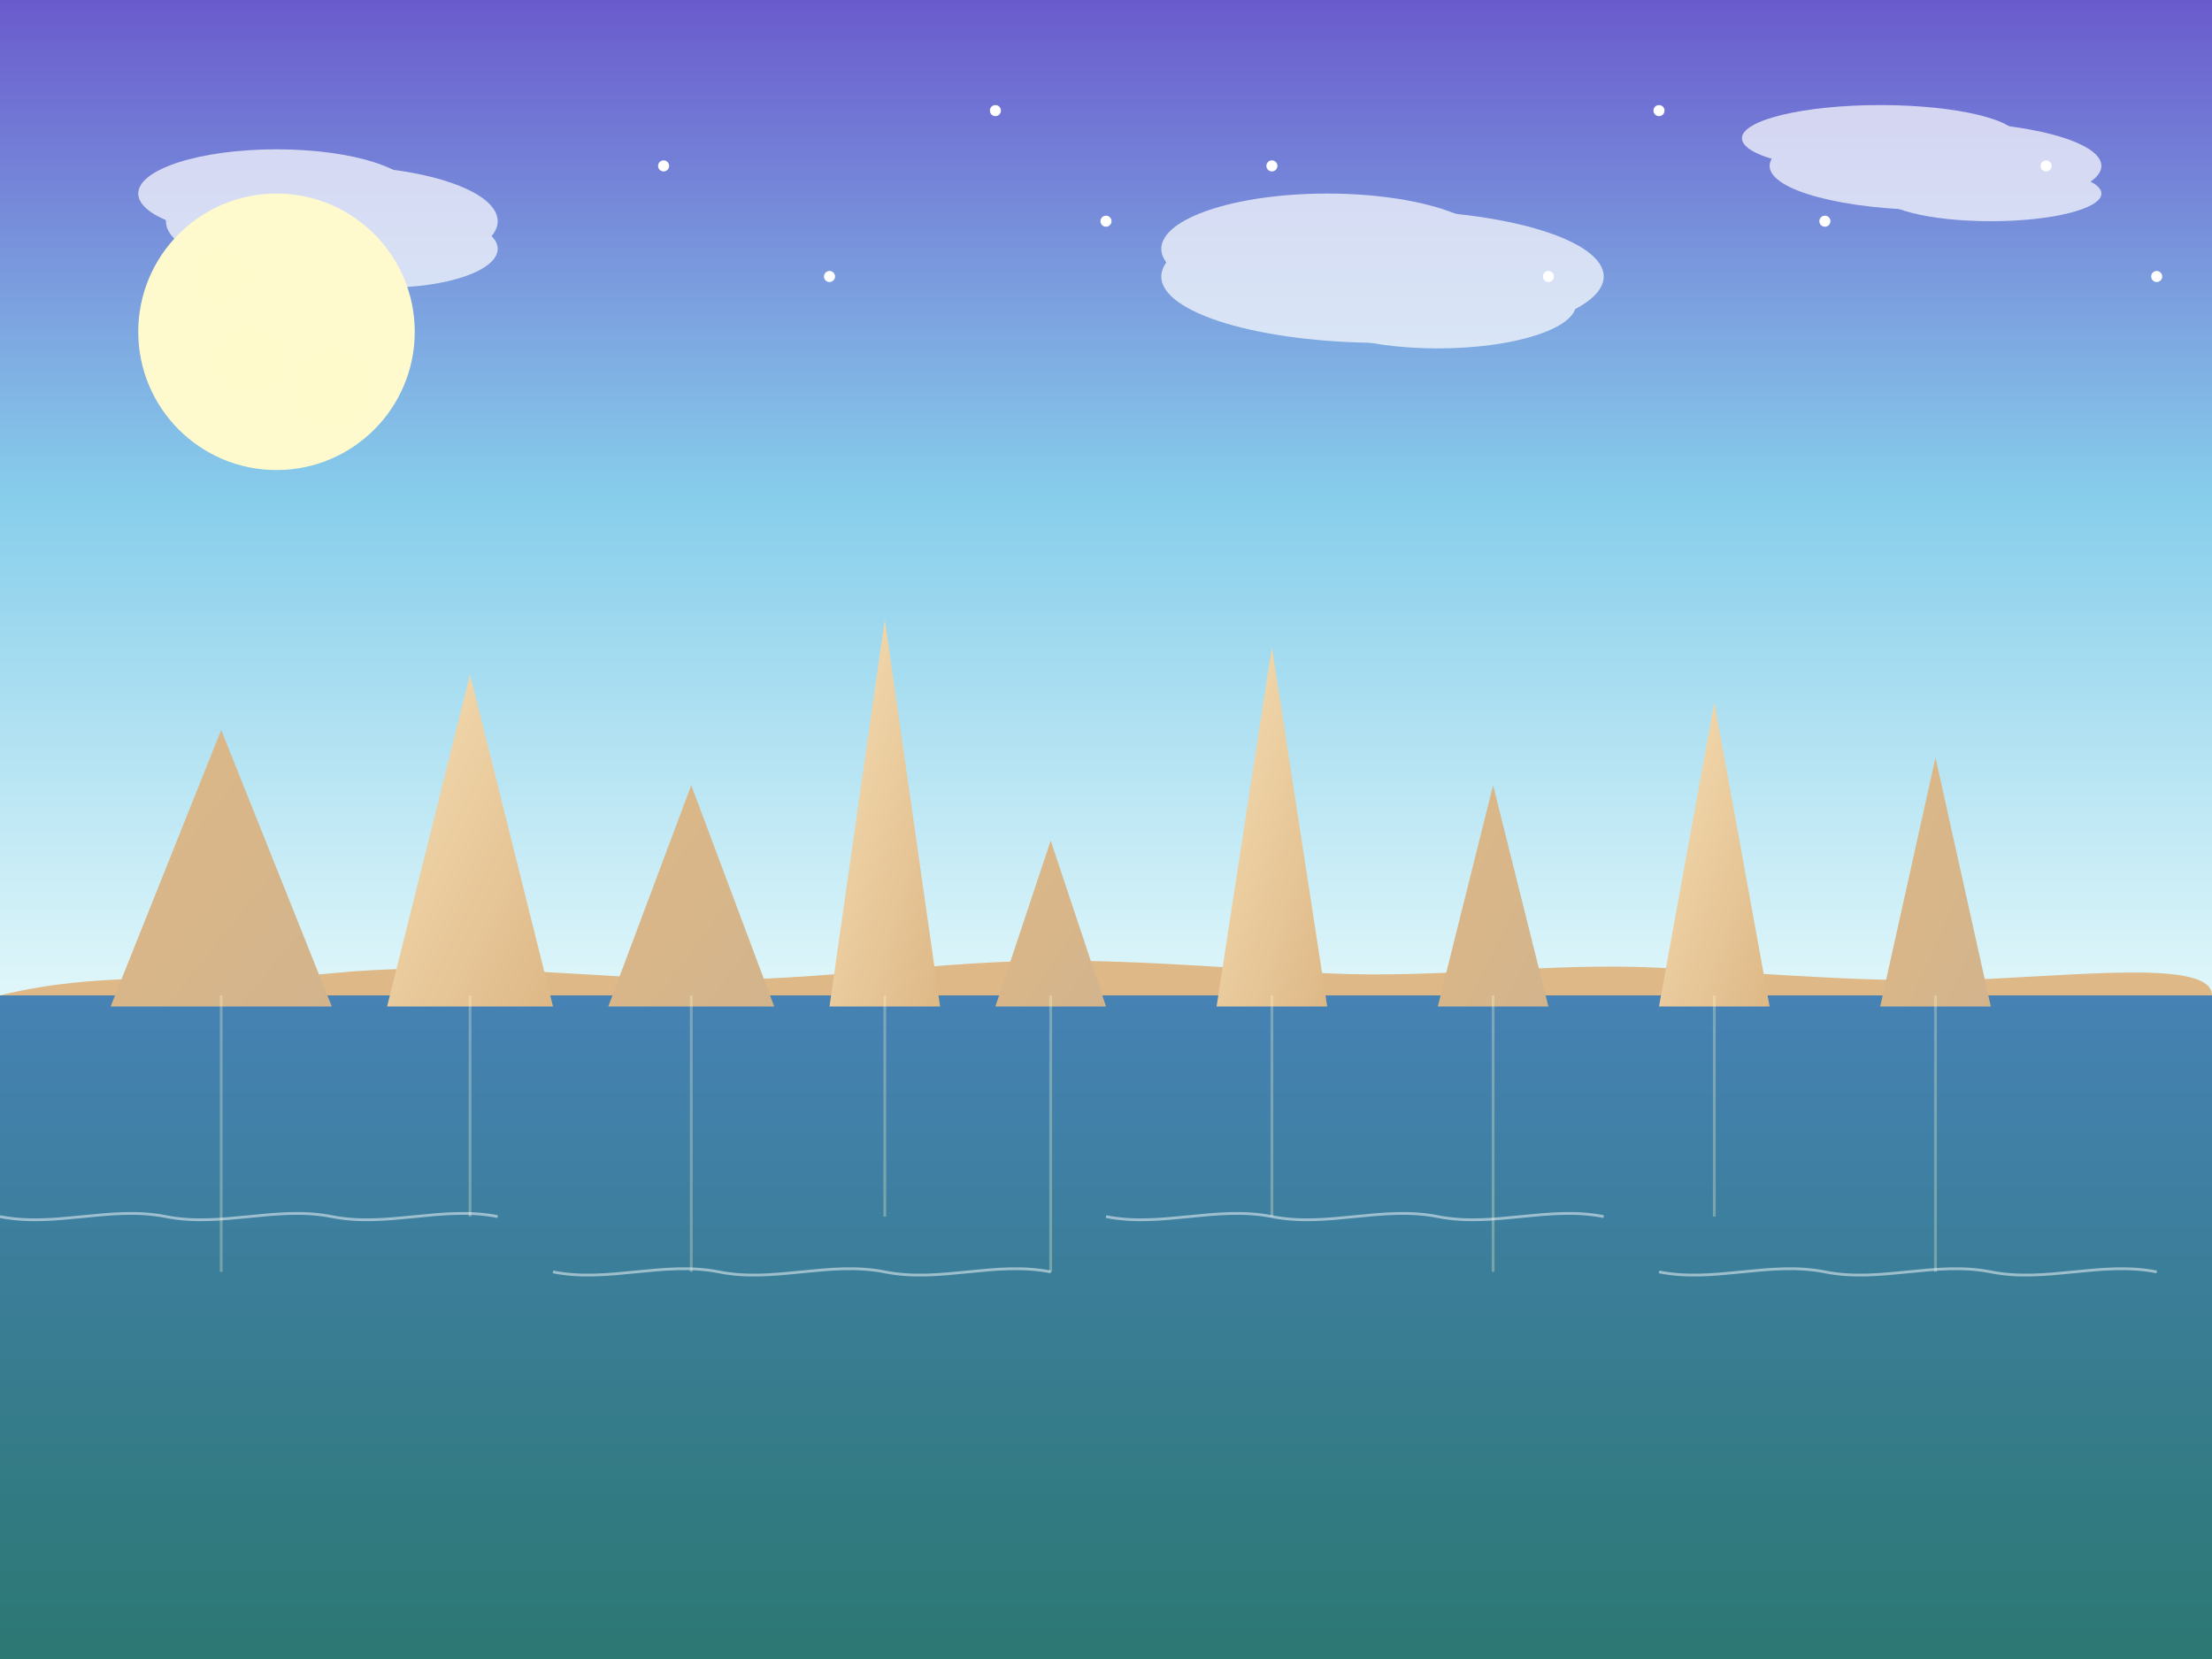 <svg xmlns="http://www.w3.org/2000/svg" width="400" height="300" viewBox="0 0 400 300">
  <defs>
    <linearGradient id="sky-gradient" x1="0%" y1="0%" x2="0%" y2="100%">
      <stop offset="0%" stop-color="#6A5ACD" />
      <stop offset="50%" stop-color="#87CEEB" />
      <stop offset="100%" stop-color="#E0F7FA" />
    </linearGradient>
    <linearGradient id="water-gradient" x1="0%" y1="0%" x2="0%" y2="100%">
      <stop offset="0%" stop-color="#4682B4" />
      <stop offset="100%" stop-color="#2c7873" />
    </linearGradient>
    <linearGradient id="rock-gradient-1" x1="0%" y1="0%" x2="100%" y2="100%">
      <stop offset="0%" stop-color="#DEB887" />
      <stop offset="100%" stop-color="#D2B48C" />
    </linearGradient>
    <linearGradient id="rock-gradient-2" x1="0%" y1="0%" x2="100%" y2="100%">
      <stop offset="0%" stop-color="#F5DEB3" />
      <stop offset="100%" stop-color="#DEB887" />
    </linearGradient>
    <filter id="shadow" x="-20%" y="-20%" width="140%" height="140%">
      <feGaussianBlur in="SourceAlpha" stdDeviation="3" />
      <feOffset dx="0" dy="2" result="offsetblur" />
      <feComponentTransfer>
        <feFuncA type="linear" slope="0.3" />
      </feComponentTransfer>
      <feMerge>
        <feMergeNode />
        <feMergeNode in="SourceGraphic" />
      </feMerge>
    </filter>
  </defs>
  
  <!-- Background -->
  <rect width="400" height="180" fill="url(#sky-gradient)" />
  <rect x="0" y="180" width="400" height="120" fill="url(#water-gradient)" />
  
  <!-- Clouds -->
  <g opacity="0.7">
    <ellipse cx="60" cy="40" rx="30" ry="10" fill="white" />
    <ellipse cx="50" cy="35" rx="25" ry="8" fill="white" />
    <ellipse cx="70" cy="45" rx="20" ry="7" fill="white" />
    
    <ellipse cx="250" cy="50" rx="40" ry="12" fill="white" />
    <ellipse cx="240" cy="45" rx="30" ry="10" fill="white" />
    <ellipse cx="260" cy="55" rx="25" ry="8" fill="white" />
    
    <ellipse cx="350" cy="30" rx="30" ry="8" fill="white" />
    <ellipse cx="340" cy="25" rx="25" ry="6" fill="white" />
    <ellipse cx="360" cy="35" rx="20" ry="5" fill="white" />
  </g>
  
  <!-- Moon -->
  <circle cx="50" cy="60" r="25" fill="#FFFACD" />
  <circle cx="40" cy="50" r="5" fill="#FFFACD" opacity="0.5" />
  <circle cx="60" cy="70" r="7" fill="#FFFACD" opacity="0.5" />
  <circle cx="45" cy="65" r="6" fill="#FFFACD" opacity="0.5" />
  
  <!-- Distant shoreline -->
  <path d="M0,180 C20,175 40,178 60,176 C80,174 100,176 120,177 C140,178 160,175 180,174 C200,173 220,175 240,176 C260,177 280,174 300,175 C320,176 340,178 360,177 C380,176 400,174 400,180 Z" fill="#DEB887" />
  
  <!-- The Twelve Apostles rock formations -->
  <g filter="url(#shadow)">
    <!-- Formation 1 -->
    <path d="M20,180 L40,130 L60,180 Z" fill="url(#rock-gradient-1)" />
    
    <!-- Formation 2 -->
    <path d="M70,180 L85,120 L100,180 Z" fill="url(#rock-gradient-2)" />
    
    <!-- Formation 3 -->
    <path d="M110,180 L125,140 L140,180 Z" fill="url(#rock-gradient-1)" />
    
    <!-- Formation 4 -->
    <path d="M150,180 L160,110 L170,180 Z" fill="url(#rock-gradient-2)" />
    
    <!-- Formation 5 -->
    <path d="M180,180 L190,150 L200,180 Z" fill="url(#rock-gradient-1)" />
    
    <!-- Formation 6 -->
    <path d="M220,180 L230,115 L240,180 Z" fill="url(#rock-gradient-2)" />
    
    <!-- Formation 7 -->
    <path d="M260,180 L270,140 L280,180 Z" fill="url(#rock-gradient-1)" />
    
    <!-- Formation 8 -->
    <path d="M300,180 L310,125 L320,180 Z" fill="url(#rock-gradient-2)" />
    
    <!-- Formation 9 -->
    <path d="M340,180 L350,135 L360,180 Z" fill="url(#rock-gradient-1)" />
  </g>
  
  <!-- Water reflections -->
  <g opacity="0.3">
    <path d="M40,180 L40,230" stroke="#FFFACD" stroke-width="0.5" />
    <path d="M85,180 L85,220" stroke="#FFFACD" stroke-width="0.5" />
    <path d="M125,180 L125,230" stroke="#FFFACD" stroke-width="0.5" />
    <path d="M160,180 L160,220" stroke="#FFFACD" stroke-width="0.5" />
    <path d="M190,180 L190,230" stroke="#FFFACD" stroke-width="0.5" />
    <path d="M230,180 L230,220" stroke="#FFFACD" stroke-width="0.5" />
    <path d="M270,180 L270,230" stroke="#FFFACD" stroke-width="0.5" />
    <path d="M310,180 L310,220" stroke="#FFFACD" stroke-width="0.5" />
    <path d="M350,180 L350,230" stroke="#FFFACD" stroke-width="0.5" />
  </g>
  
  <!-- Water waves -->
  <g opacity="0.5">
    <path d="M0,220 C10,222 20,218 30,220 C40,222 50,218 60,220 C70,222 80,218 90,220" stroke="white" stroke-width="0.5" fill="none" />
    <path d="M100,230 C110,232 120,228 130,230 C140,232 150,228 160,230 C170,232 180,228 190,230" stroke="white" stroke-width="0.5" fill="none" />
    <path d="M200,220 C210,222 220,218 230,220 C240,222 250,218 260,220 C270,222 280,218 290,220" stroke="white" stroke-width="0.5" fill="none" />
    <path d="M300,230 C310,232 320,228 330,230 C340,232 350,228 360,230 C370,232 380,228 390,230" stroke="white" stroke-width="0.5" fill="none" />
  </g>
  
  <!-- Stars -->
  <g fill="white">
    <circle cx="120" cy="30" r="1" />
    <circle cx="150" cy="50" r="1" />
    <circle cx="180" cy="20" r="1" />
    <circle cx="200" cy="40" r="1" />
    <circle cx="230" cy="30" r="1" />
    <circle cx="280" cy="50" r="1" />
    <circle cx="300" cy="20" r="1" />
    <circle cx="330" cy="40" r="1" />
    <circle cx="370" cy="30" r="1" />
    <circle cx="390" cy="50" r="1" />
  </g>
</svg>
